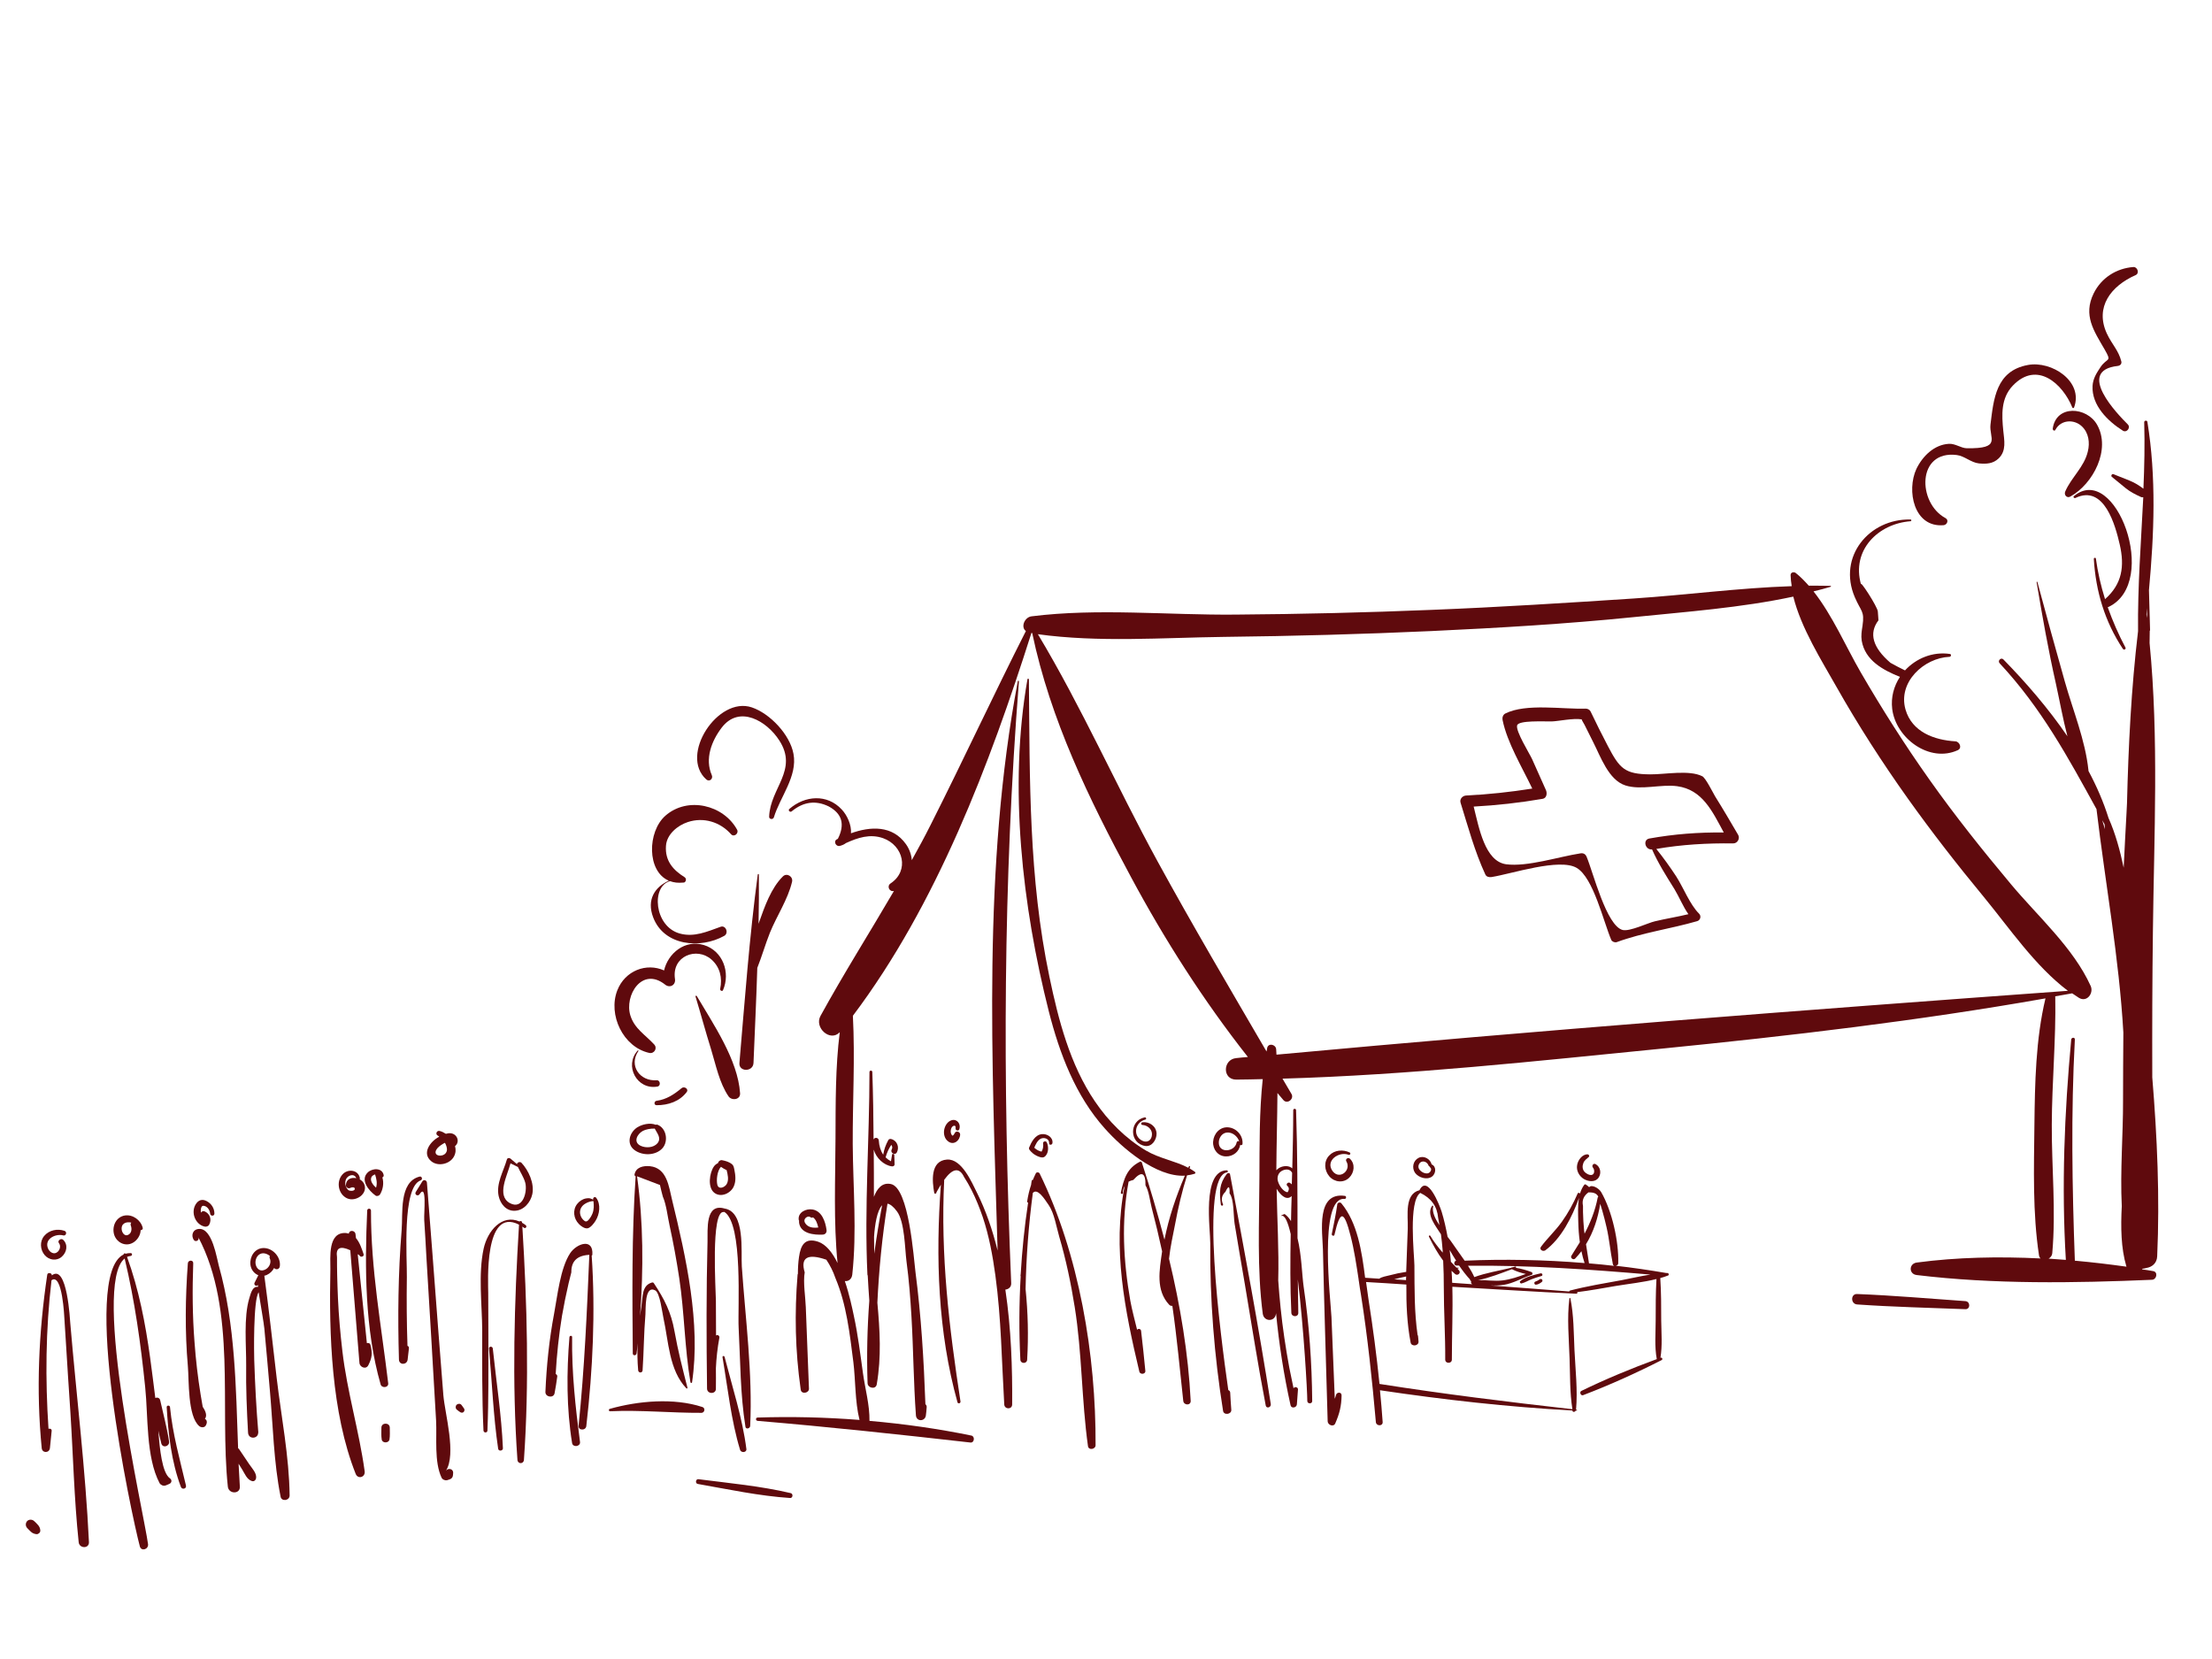 <?xml version="1.0" encoding="utf-8"?>
<!-- Generator: Adobe Illustrator 24.0.1, SVG Export Plug-In . SVG Version: 6.00 Build 0)  -->
<svg version="1.1" id="Layer_1" xmlns="http://www.w3.org/2000/svg" xmlns:xlink="http://www.w3.org/1999/xlink" x="0px" y="0px"
	 viewBox="0 0 140 105" style="enable-background:new 0 0 140 105;" xml:space="preserve">
<style type="text/css">
	.st0{fill:none;stroke:#F7941D;stroke-miterlimit:10;}
	.st1{fill:none;stroke:#E8BA5D;stroke-miterlimit:10;}
	.st2{fill:#FFFFFF;}
	.st3{fill:#231F20;}
	.st4{fill:#5F0A0D;}
</style>
<rect x="-107.82" y="-72.72" class="st0" width="345.66" height="250.45"/>
<g>
	<path class="st4" d="M40.16,72.79c0.5,0.37,1.34,0.36,1.77-0.12c0.39-0.44,0.25-1.28-0.33-1.49c-0.03-0.01-0.06-0.01-0.09,0.01
		c-0.37-0.15-0.88-0.03-1.19,0.17C39.83,71.69,39.63,72.4,40.16,72.79z M40.68,71.58c0.18-0.1,0.49-0.16,0.76-0.15
		c0.15,0.3,0.44,0.6,0.17,0.93c-0.25,0.29-0.74,0.31-1.06,0.16C40.06,72.29,40.32,71.78,40.68,71.58z"/>
	<path class="st4" d="M41.95,75.73c0.23,0.53,0.3,1.26,0.43,1.84c0.24,1.1,0.44,2.2,0.61,3.32c0.33,2.19,0.34,4.43,0.71,6.6
		c0.01,0.05,0.1,0.05,0.1,0c0.56-3.72-0.38-7.92-1.26-11.53c-0.21-0.86-0.32-2.04-1.41-2.15c-0.43-0.04-0.89,0.07-0.97,0.53
		c-0.01,0.05,0.03,0.1,0.07,0.11c-0.25,3.7-0.21,7.51-0.18,11.21c0,0.16,0.22,0.15,0.24,0c0.03-0.22,0.05-0.43,0.07-0.65
		c-0.03,0.57-0.02,1.15,0.03,1.72c0.02,0.18,0.27,0.18,0.28,0c0.08-1.18,0.08-2.36,0.18-3.54c0.03-0.33-0.07-1.88,0.62-1.52
		c0.3,0.16,0.44,1.39,0.52,1.75c0.33,1.49,0.35,3.29,1.45,4.45c0.03,0.03,0.08,0,0.07-0.04c-0.31-1.2-0.6-2.34-0.82-3.57
		c-0.21-1.2-0.64-2.04-1.31-3.05c-0.02-0.03-0.06-0.05-0.11-0.04c-0.65,0.18-0.58,0.88-0.67,1.47c-0.03,0.21-0.06,0.43-0.09,0.64
		c0.22-2.94,0.21-5.96-0.19-8.83c0.48,0.18,0.96,0.37,1.45,0.55C41.82,75.25,41.89,75.49,41.95,75.73z"/>
	<path class="st4" d="M45.7,73.43c-0.12-0.02-0.24,0.07-0.25,0.18c-0.1,0.05-0.2,0.12-0.26,0.21c-0.29,0.4-0.42,1.35,0.03,1.68
		c0.43,0.32,1.05,0.01,1.23-0.43c0.14-0.33,0.1-0.69,0.03-1.03c-0.03-0.14-0.04-0.27-0.16-0.36C46.16,73.54,45.91,73.47,45.7,73.43z
		 M46,74.93c-0.12,0.22-0.52,0.39-0.6,0.05c-0.07-0.29-0.01-0.88,0.23-1.13c0.11,0.08,0.23,0.15,0.36,0.21
		C46.06,74.34,46.14,74.67,46,74.93z"/>
	<path class="st4" d="M47.48,90.25c0.16-3.32-0.3-6.77-0.53-10.09c-0.06-0.94,0.23-3.46-1.09-3.67c0,0,0,0,0,0
		c-1.24-0.36-1.06,1.34-1.08,2.11c-0.08,3.09-0.07,6.2-0.03,9.29c0.01,0.36,0.57,0.36,0.56,0c0.01-0.43,0-0.86,0-1.3
		c0.03-0.64,0.1-1.28,0.22-1.93c0.02-0.13-0.13-0.21-0.21-0.13c0-0.74-0.01-1.47-0.01-2.21c0-0.59-0.34-5.74,0.5-5.61
		c0.01,0,0.02-0.01,0.03-0.01c1.21,0.76,0.84,6.1,0.91,7.35c0.11,2.07,0.1,4.2,0.43,6.25C47.2,90.48,47.47,90.42,47.48,90.25z"/>
	<path class="st4" d="M45.73,85.91c0.33,1.93,0.54,3.97,1.11,5.85c0.06,0.21,0.43,0.18,0.4-0.05c-0.25-1.96-0.89-3.92-1.38-5.83
		C45.83,85.79,45.71,85.82,45.73,85.91z"/>
	<path class="st4" d="M37.54,75.91c0,0.01,0,0.01,0,0.02c-0.14-0.08-0.24-0.12-0.45-0.08c-0.22,0.04-0.42,0.17-0.56,0.35
		c-0.3,0.38-0.23,0.93,0.11,1.27c0.12,0.13,0.37,0.31,0.56,0.27c0.19-0.05,0.39-0.31,0.49-0.47c0.26-0.41,0.35-1.04,0.05-1.45
		C37.67,75.71,37.52,75.78,37.54,75.91z M37.5,76.8c-0.06,0.15-0.15,0.3-0.25,0.41c-0.13,0.14-0.21,0.12-0.34-0.01
		c-0.23-0.23-0.28-0.6-0.06-0.86c0.14-0.17,0.46-0.32,0.71-0.32C37.59,76.29,37.6,76.54,37.5,76.8z"/>
	<path class="st4" d="M37.49,79.42c0.08-1.09-0.99-0.72-1.4-0.11c-0.63,0.95-0.81,2.72-1.02,3.83c-0.31,1.64-0.48,3.29-0.55,4.96
		c-0.01,0.33,0.52,0.41,0.58,0.08c0.08-0.44,0.11-0.62,0.17-1.06c0.01-0.07-0.04-0.13-0.1-0.16c0.07-1.23,0.2-2.46,0.4-3.68
		c0.12-0.69,0.26-1.38,0.42-2.07c0.06-0.23,0.11-0.46,0.17-0.68c-0.01-0.71,0.37-1.07,1.14-1.11c-0.15,3.62-0.31,7.21-0.68,10.82
		c-0.03,0.31,0.47,0.32,0.49,0c0.41-3.56,0.58-7.19,0.34-10.77C37.46,79.47,37.48,79.45,37.49,79.42z"/>
	<path class="st4" d="M36.04,84.63c-0.18,2.23-0.19,4.5,0.17,6.71c0.05,0.28,0.53,0.22,0.5-0.07c-0.29-2.22-0.53-4.4-0.5-6.65
		C36.21,84.52,36.05,84.52,36.04,84.63z"/>
	<path class="st4" d="M44.45,89.05c-1.8-0.59-4.06-0.39-5.86,0.12c-0.08,0.02-0.07,0.15,0.02,0.15c1.95-0.09,3.86,0.11,5.8,0.1
		C44.61,89.4,44.65,89.11,44.45,89.05z"/>
	<path class="st4" d="M50.04,94.5c-1.91-0.45-3.9-0.63-5.84-0.88c-0.17-0.02-0.21,0.27-0.04,0.3c1.93,0.34,3.88,0.76,5.84,0.89
		C50.18,94.83,50.22,94.54,50.04,94.5z"/>
	<path class="st4" d="M108.55,50.4c-0.12-0.2-0.6-1.17-0.81-1.27c-0.83-0.42-2.37-0.11-3.3-0.12c-1.61-0.01-1.93-0.37-2.67-1.78
		c-0.38-0.73-0.75-1.46-1.1-2.2c-0.05-0.11-0.19-0.18-0.31-0.18c-1.47,0.05-3.77-0.35-5.09,0.31c-0.15,0.08-0.2,0.26-0.17,0.41
		c0.29,1.43,1.22,2.96,1.88,4.34c-1.39,0.22-2.78,0.37-4.19,0.44c-0.22,0.01-0.42,0.22-0.35,0.45c0.48,1.54,0.89,3.08,1.57,4.55
		c0.07,0.15,0.24,0.18,0.39,0.16c1.27-0.2,4.3-1.22,5.39-0.58c1.06,0.62,1.7,3.42,2.19,4.56c0.05,0.11,0.23,0.18,0.34,0.14
		c1.66-0.61,3.41-0.84,5.1-1.33c0.2-0.06,0.27-0.32,0.12-0.47c-0.58-0.57-1-1.66-1.45-2.36c-0.4-0.61-0.81-1.18-1.26-1.74
		c1.63-0.28,3.21-0.37,4.87-0.35c0.27,0,0.44-0.31,0.31-0.54C109.53,52.02,109.05,51.2,108.55,50.4z M104.39,53.07
		c-0.44,0.08-0.26,0.74,0.17,0.69c0.39,0.88,0.89,1.67,1.41,2.5c0.31,0.51,0.54,1.1,0.89,1.6c-0.7,0.17-1.41,0.28-2.12,0.45
		c-0.44,0.1-1.59,0.66-2.04,0.55c-1.03-0.26-1.88-3.69-2.28-4.63c-0.07-0.17-0.2-0.25-0.39-0.22c-1.37,0.21-3.37,0.87-4.71,0.69
		c-1.34-0.19-1.71-2.3-2.05-3.65c1.46-0.08,2.91-0.24,4.36-0.49c0.26-0.04,0.3-0.34,0.22-0.54c-0.29-0.66-0.58-1.31-0.88-1.97
		c-0.17-0.37-1.05-1.77-0.95-2.14c0.09-0.33,1.68-0.24,2.2-0.25c0.4-0.01,1.35-0.22,1.89-0.13c-0.01,0.04,0.09,0.18,0.18,0.35
		c0.18,0.37,0.36,0.73,0.55,1.1c0.46,0.9,0.97,2.39,2.03,2.73c0.99,0.32,2.26-0.09,3.28,0.05c1.6,0.22,2.22,1.58,2.95,2.93
		C107.5,52.67,105.95,52.79,104.39,53.07z"/>
	<path class="st4" d="M75.29,73.95c0.01-0.03,0.02-0.07,0.03-0.1c0.01-0.04-0.05-0.07-0.07-0.03c-0.01,0.03-0.03,0.06-0.04,0.09
		c-0.84-0.44-1.84-0.59-2.68-1.09c-1.29-0.76-2.39-1.87-3.23-3.11c-1.58-2.33-2.31-5.15-2.88-7.88c-1.32-6.29-1.24-12.46-1.3-18.83
		c0-0.05-0.08-0.07-0.09-0.01c-1.2,6.79-0.33,14.38,1.35,21.02c0.68,2.67,1.69,5.35,3.56,7.43c1.08,1.21,3.23,3.07,5.05,2.97
		c-0.56,1.32-1.01,2.64-1.29,4.05c-0.43-1.65-0.91-3.28-1.43-4.88c-0.02-0.06-0.08-0.08-0.13-0.05c-0.82,0.42-1.01,1.08-1.2,1.95
		c-0.02,0.09,0.11,0.12,0.13,0.04c-0.01-0.18,0.04-0.33,0.11-0.45c-0.78,3.94,0.01,7.87,0.93,11.74c0.05,0.21,0.41,0.17,0.38-0.05
		c-0.08-0.84-0.17-1.69-0.27-2.53c-0.02-0.14-0.2-0.16-0.25-0.06c-0.15-0.62-0.32-1.24-0.43-1.84c-0.44-2.52-0.58-5.02-0.11-7.54
		c0.09-0.05,0.18-0.08,0.3-0.11c0.52-0.58,0.78-0.47,0.77,0.34c0.22,0.37,0.28,0.99,0.39,1.41c0.24,0.92,0.46,1.84,0.66,2.76
		c0,0.01,0,0.02,0,0.03c-0.17,1.18-0.41,2.44,0.45,3.36c0.06,0.06,0.13,0.08,0.2,0.07c0.29,2,0.47,4,0.69,6.01
		c0.03,0.3,0.49,0.31,0.47,0c-0.15-3-0.66-6.03-1.37-8.99c0.08-0.77,0.26-1.54,0.38-2.17c0.19-1.03,0.44-2.1,0.76-3.11
		c0.16-0.02,0.32-0.05,0.48-0.1c0.06-0.02,0.06-0.09,0.02-0.12C75.53,74.1,75.41,74.02,75.29,73.95z"/>
	<path class="st4" d="M64,81.22c-0.54-12.76-0.51-25.36,0.49-38.1c0-0.04-0.07-0.05-0.07-0.01c-2.23,11.79-1.63,24.07-1.28,36.04
		c-0.32-1.3-0.75-2.55-1.31-3.67c-0.32-0.63-0.95-2.15-1.89-2.09c-1.08,0.07-0.94,1.4-0.81,2.11c0.02,0.09,0.15,0.05,0.14-0.04
		c0.1-0.18,0.19-0.34,0.28-0.48c-0.34,4.58-0.19,9.33,1.05,13.77c0.03,0.12,0.21,0.07,0.19-0.05c-0.72-4.7-1.27-9.27-1.03-14.03
		c0.54-0.74,0.96-0.8,1.26-0.17c0.17,0.26,0.33,0.54,0.47,0.82c0.28,0.55,0.51,1.13,0.71,1.71c0.4,1.2,0.63,2.45,0.8,3.7
		c0.37,2.71,0.4,5.43,0.56,8.16c0.02,0.32,0.5,0.33,0.5,0c0.02-2.26-0.06-4.8-0.43-7.27C63.82,81.6,64.01,81.47,64,81.22z"/>
	<path class="st4" d="M124.39,82.35c-2.28-0.16-4.56-0.36-6.85-0.45c-0.42-0.02-0.42,0.63,0,0.66c2.28,0.16,4.56,0.21,6.85,0.3
		C124.72,82.87,124.71,82.37,124.39,82.35z"/>
	<path class="st4" d="M123.01,33.24c0.23-0.02,0.35-0.33,0.12-0.45c-1.78-0.96-1.82-4.31,0.72-3.99c0.49,0.06,0.9,0.48,1.4,0.53
		c0.46,0.04,0.89,0.03,1.25-0.32c0.5-0.49,0.35-1.14,0.29-1.75c-0.1-1-0.16-2.06,0.61-2.86c1.53-1.59,3.15-0.11,3.76,1.39
		c0.02,0.05,0.09,0.05,0.11,0c0.61-1.65-1.42-2.97-2.92-2.69c-2.03,0.37-2.17,2.16-2.37,3.77c-0.1,0.85,0.75,1.54-1.51,1.5
		c-0.36-0.01-0.71-0.3-1.12-0.28c-0.93,0.05-1.67,0.78-2.06,1.59C120.66,31.04,121.12,33.4,123.01,33.24z"/>
	<path class="st4" d="M130.71,31.11c-0.09,0.21,0.1,0.44,0.32,0.32c1.45-0.8,2.59-2.99,1.69-4.56c-0.65-1.13-2.59-1.27-2.8,0.26
		c-0.01,0.1,0.12,0.18,0.17,0.07c0.35-0.65,1.19-0.68,1.68-0.21c0.43,0.41,0.51,1.03,0.37,1.59
		C131.91,29.56,131.1,30.21,130.71,31.11z"/>
	<path class="st4" d="M131.26,31.4c-0.07,0.06,0.02,0.15,0.09,0.12c1.84-0.89,2.54,1.77,2.81,2.94c0.32,1.38,0.15,2.51-0.93,3.46
		c-0.26-0.83-0.46-1.69-0.58-2.57c-0.01-0.07-0.13-0.06-0.13,0.02c0.12,2.06,0.7,3.98,1.84,5.7c0.07,0.1,0.22,0.01,0.16-0.09
		c-0.44-0.83-0.81-1.68-1.12-2.55c0.02,0,0.04-0.01,0.06-0.02C136.72,36.85,133.88,29.22,131.26,31.4z"/>
	<path class="st4" d="M117.88,39.61c-0.05,0.32-0.1,0.61-0.05,0.94c0.21,1.25,1.35,1.86,2.42,2.29c-0.38,0.58-0.58,1.28-0.49,2.03
		c0.23,1.86,2.36,3.43,4.15,2.61c0.29-0.13,0.12-0.54-0.15-0.56c-1.34-0.08-2.75-0.59-3.16-2.02c-0.49-1.73,1.17-3.26,2.79-3.33
		c0.1,0,0.13-0.17,0.02-0.18c-1.09-0.16-2.14,0.28-2.84,1.04c-0.31-0.15-0.62-0.31-0.92-0.48c-1.13-0.97-1.38-1.87-0.76-2.69
		c0,0-0.04-0.59-0.04-0.56c-0.02-0.3-1.17-2.07-1.06-1.7c-0.63-2.18,1.09-3.86,3.13-4.01c0.07-0.01,0.07-0.11,0-0.11
		c-2.62-0.06-4.62,2.35-3.53,4.91C117.79,38.73,118.02,38.65,117.88,39.61z"/>
	<path class="st4" d="M132.94,23.24c-0.25,0.38-0.47,0.71-0.5,1.19c-0.06,1.23,0.97,2.23,1.92,2.83c0.25,0.15,0.51-0.2,0.31-0.4
		c-0.63-0.63-3.33-3.4-0.63-3.7c0.15-0.02,0.26-0.13,0.22-0.29c-0.18-0.71-0.59-1.06-0.92-1.77c-0.76-1.66,0.26-3,1.83-3.69
		c0.25-0.11,0.12-0.52-0.14-0.51c-1.08,0.08-2.03,0.68-2.52,1.67c-0.68,1.39,0.02,2.38,0.69,3.54
		C133.69,22.96,133.37,22.6,132.94,23.24z"/>
	<path class="st4" d="M135.85,80.25c0.34-0.05,0.66-0.29,0.68-0.73c0.17-3.75,0-7.56-0.31-11.33c-0.01-3.09,0-6.18,0.04-9.27
		c0.07-6.04,0.38-12.18-0.21-18.22c0-0.26,0.01-0.52,0.01-0.77c0.01-0.01,0.02-0.03,0.02-0.05c-0.02-0.84-0.05-1.69-0.07-2.53
		c0.33-3.55,0.47-7.16-0.1-10.65c-0.02-0.12-0.21-0.09-0.2,0.03c0.04,1.4,0.01,2.8-0.05,4.2c-0.27-0.2-0.53-0.37-0.85-0.5
		c-0.35-0.14-0.7-0.28-1.05-0.42c-0.09-0.04-0.18,0.11-0.1,0.17c0.29,0.24,0.59,0.48,0.88,0.72c0.3,0.24,0.6,0.39,0.95,0.55
		c0.06,0.03,0.11,0.03,0.16,0.02c-0.14,2.83-0.36,5.66-0.33,8.48c-0.43,3.6-0.61,7.25-0.7,10.89c-0.01,0.2-0.02,0.4-0.03,0.6
		c-0.06,1.18-0.13,2.33-0.18,3.48c-0.23-1.09-0.52-2.16-0.96-3.15c-0.32-1.02-0.75-2.01-1.27-2.98c0-0.01,0.01-0.03,0-0.04
		c-0.2-1.91-0.98-3.78-1.5-5.63c-0.59-2.09-1.17-4.18-1.73-6.28c-0.01-0.04-0.06-0.02-0.05,0.01c0.36,2.15,0.74,4.29,1.22,6.42
		c0.24,1.09,0.44,2.22,0.73,3.33c-1.21-1.77-2.63-3.41-4.05-4.86c-0.15-0.16-0.39,0.08-0.24,0.24c2.64,2.83,4.32,5.94,6.13,9.23
		c0.56,4.72,1.43,9.4,1.7,14.14c-0.01,1.43-0.02,2.87-0.02,4.3c0.01,2.09-0.19,4.45-0.08,6.69c-0.07,1.34-0.05,2.66,0.29,3.81
		c0,0.01,0.01,0.01,0.01,0.02c-1.08-0.15-2.17-0.28-3.27-0.38c-0.17-4.67-0.25-9.33,0-14c0.01-0.15-0.21-0.14-0.23,0
		c-0.43,4.64-0.62,9.29-0.34,13.95c-0.36-0.03-0.73-0.05-1.09-0.08c0.12-0.07,0.22-0.19,0.23-0.34c0.24-2.69-0.04-5.43-0.03-8.13
		c0.01-2.7,0.27-5.41,0.22-8.1c0-0.01,0-0.02-0.01-0.03c0.36-0.06,0.72-0.13,1.08-0.19c0.14,0.1,0.28,0.19,0.42,0.28
		c0.51,0.32,0.96-0.29,0.75-0.75c-1.1-2.42-3.34-4.4-5.03-6.42c-1.8-2.15-3.55-4.34-5.17-6.63c-1.56-2.2-3.01-4.48-4.36-6.81
		c-0.9-1.55-1.78-3.59-2.98-5.11c0.36-0.09,0.72-0.18,1.08-0.29c0.04-0.01,0.03-0.06-0.01-0.06c-0.46-0.01-0.91-0.01-1.37-0.01
		c-0.26-0.29-0.53-0.57-0.82-0.8c-0.12-0.1-0.34-0.05-0.33,0.14c0.01,0.23,0.03,0.46,0.07,0.69c-3.33,0.11-6.69,0.56-10,0.78
		c-4.26,0.28-8.52,0.55-12.78,0.72c-4.14,0.17-8.29,0.27-12.44,0.3c-4.24,0.04-8.69-0.42-12.9,0.11c-0.44,0.06-0.69,0.69-0.35,0.93
		c-2.06,4.06-3.97,8.19-6.02,12.25c-0.38,0.76-0.79,1.51-1.2,2.25c-0.03-0.35-0.15-0.7-0.37-1.01c-0.86-1.21-2.25-1.13-3.48-0.69
		c0.04-0.52-0.24-1.14-0.58-1.5c-0.93-1.01-2.34-0.89-3.32-0.04c-0.11,0.09,0.05,0.24,0.15,0.15c0.74-0.61,1.52-0.71,2.34-0.31
		c0.85,0.46,1.04,1.14,0.58,2.05c-0.02,0.01-0.04,0.02-0.06,0.03c-0.24,0.12-0.07,0.48,0.18,0.42c0.16-0.04,0.29-0.1,0.39-0.18
		c0.75-0.34,1.52-0.6,2.35-0.31c1.29,0.46,1.68,2.06,0.48,2.86c-0.27,0.18-0.07,0.56,0.21,0.48c-1.54,2.64-3.18,5.23-4.65,7.91
		c-0.41,0.75,0.62,1.67,1.22,1.03c-0.28,2.21-0.26,4.5-0.27,6.71c-0.01,2.61-0.13,5.29,0.13,7.9c-0.32-0.66-0.73-1.18-1.23-1.35
		c-0.83-0.27-1.1,0.2-1.21,0.97c-0.05,0.34-0.07,0.7-0.07,1.06c-0.01,0.02-0.02,0.04-0.02,0.06c-0.2,2.42-0.15,4.81,0.19,7.21
		c0,0,0,0,0,0c0,0,0,0,0,0c0,0.02,0.01,0.05,0.01,0.07c0.04,0.3,0.53,0.22,0.52-0.07c-0.06-1.72-0.14-3.43-0.2-5.15
		c-0.02-0.63-0.18-1.58-0.07-2.21c-0.28-0.94,0.18-1.21,1.37-0.8c0.24,0.36,0.43,0.74,0.57,1.15c0.71,1.68,0.91,3.53,1.14,5.33
		c0.14,1.13,0.1,2.51,0.39,3.66c-2.17-0.17-4.34-0.22-6.45-0.15c-0.14,0-0.13,0.2,0,0.21c4.51,0.38,8.97,0.86,13.47,1.37
		c0.25,0.03,0.3-0.39,0.06-0.44c-2.09-0.43-4.26-0.74-6.45-0.93c0.02-0.98-0.28-2.06-0.41-3c-0.17-1.22-0.32-2.45-0.58-3.65
		c-0.1-0.48-0.28-1.34-0.57-2.2c0.21,0.03,0.43-0.1,0.47-0.4c0.3-2.72,0.05-5.53,0.03-8.26c-0.01-2.7,0.15-5.44,0.01-8.13
		c5.31-7.05,8.66-15.92,11.3-24.23c0.02,0,0.03,0,0.05,0.01c1.15,5.48,3.59,10.5,6.24,15.42c2.14,3.99,4.6,7.84,7.41,11.41
		c-0.25,0.02-0.49,0.04-0.74,0.07c-0.85,0.08-0.89,1.36,0,1.36c0.56,0,1.12-0.02,1.68-0.03c-0.22,2.06-0.2,4.17-0.21,6.21
		c-0.01,2.85-0.16,5.8,0.21,8.63c0.07,0.53,0.78,0.54,0.84,0c0-0.02,0-0.04,0-0.05c0.19,1.97,0.49,3.92,0.92,5.85
		c0.05,0.23,0.38,0.16,0.4-0.05c0.02-0.31,0.05-0.63,0.07-0.95c0.01-0.15-0.22-0.2-0.28-0.07c-0.09-0.44-0.18-0.87-0.27-1.31
		c-0.23-1.25-0.42-2.51-0.55-3.78c-0.06-0.58-0.11-1.16-0.15-1.74c0.05-1.93-0.07-3.88-0.1-5.8c0.21,0.35,0.56,0.73,0.88,0.52
		c0.03-0.02,0.05-0.04,0.07-0.06c-0.02,0.53-0.03,1.06-0.04,1.59c-0.11-0.18-0.24-0.33-0.4-0.45c0,0-0.01,0-0.02,0
		c-0.07,0.03-0.14,0.06-0.21,0.1c-0.01,0.01,0,0.03,0.01,0.02c0.22-0.09,0.42,0.37,0.6,1.15c-0.03,1.66-0.04,3.32,0.04,4.98
		c0.01,0.28,0.45,0.29,0.44,0c-0.01-0.7-0.02-1.41-0.03-2.11c0.38,3.14,0.6,7.08,0.6,7.69c0,0.2,0.32,0.2,0.31,0
		c-0.02-2.42-0.19-4.83-0.54-7.22c-0.11-0.77-0.13-2.03-0.39-3.08c0-2.7,0-5.4-0.09-8.1c0-0.12-0.18-0.12-0.18,0
		c0,1.23-0.03,2.45-0.06,3.68c-0.18-0.16-0.45-0.18-0.7-0.09c-0.13,0.05-0.23,0.12-0.31,0.21c0.01-1.63,0.06-3.26,0.07-4.89
		c0.13,0.15,0.25,0.3,0.38,0.45c0.25,0.28,0.69-0.08,0.51-0.39c-0.19-0.33-0.38-0.65-0.57-0.97c8.02-0.23,16.04-1.11,24.01-1.9
		c8.13-0.81,16.24-1.76,24.28-3.18c-0.62,2.59-0.67,5.38-0.7,8.02c-0.03,2.73-0.12,5.54,0.29,8.24c0.01,0.09,0.05,0.15,0.1,0.2
		c-2.64-0.13-5.29-0.08-7.84,0.26c-0.5,0.07-0.51,0.73,0,0.79c4.87,0.59,9.99,0.51,14.89,0.3c0.3-0.01,0.4-0.5,0.07-0.55
		c-0.23-0.04-0.47-0.08-0.7-0.11c0.01-0.01,0.02-0.03,0.03-0.04C135.69,80.29,135.77,80.28,135.85,80.25z M135.9,38.49
		c-0.01,0.21-0.01,0.41-0.02,0.62c-0.01-0.07-0.02-0.14-0.03-0.21C135.87,38.76,135.88,38.63,135.9,38.49z M133.05,51.91
		c0.05,0.09,0.1,0.17,0.15,0.26c0.01,0.1,0.02,0.21,0.02,0.31C133.17,52.29,133.11,52.1,133.05,51.91z M81.18,74.08
		c0.22-0.1,0.48-0.09,0.6,0.15c-0.01,0.24-0.01,0.49-0.02,0.73c-0.04-0.04-0.08-0.07-0.13-0.1c-0.12-0.06-0.27,0.1-0.15,0.2
		c0.09,0.07,0.12,0.18,0.07,0.29c-0.05,0.13-0.06,0.12-0.16,0.08c-0.26-0.11-0.49-0.5-0.53-0.77
		C80.84,74.41,80.94,74.19,81.18,74.08z M80.79,66.75c-0.01-0.11-0.01-0.23-0.02-0.34c-0.02-0.31-0.5-0.42-0.57-0.08
		c-0.01,0.07-0.02,0.15-0.04,0.22c-2.33-4-4.68-7.98-6.9-12.04c-2.6-4.76-4.78-9.72-7.57-14.37c3.83,0.53,7.89,0.22,11.73,0.17
		c4.4-0.05,8.79-0.17,13.18-0.37c4.27-0.2,8.53-0.45,12.78-0.88c3.32-0.34,6.81-0.59,10.12-1.3c0.49,1.99,1.8,4.06,2.72,5.69
		c1.38,2.44,2.9,4.8,4.53,7.09c1.52,2.13,3.13,4.2,4.8,6.22c1.62,1.97,3.25,4.38,5.33,5.95C114.19,63.92,97.47,65.21,80.79,66.75z"
		/>
	<path class="st4" d="M45.05,49.06c-0.45-1.03-0.02-2.16,0.63-3.01c1.11-1.45,2.85-0.42,3.64,0.81c1.22,1.88-0.58,3.02-0.64,4.83
		c-0.01,0.17,0.25,0.2,0.3,0.04c0.39-1.29,1.51-2.6,1.24-4.02c-0.22-1.21-1.48-2.55-2.64-2.94c-2.14-0.72-4.6,3.02-2.88,4.56
		C44.9,49.51,45.15,49.29,45.05,49.06z"/>
	<path class="st4" d="M41.34,58.06c0.69,1.82,3,2.01,4.5,1.17c0.3-0.17,0.1-0.7-0.24-0.57c-0.84,0.3-1.67,0.68-2.59,0.42
		c-1.62-0.46-1.8-3.01-0.6-3.31c0.24,0.09,0.51,0.12,0.82,0.09c0.17,0.03,0.26-0.24,0.1-0.34c-0.72-0.45-1.25-1.03-1.18-1.99
		c0.05-0.73,0.74-1.29,1.38-1.5c1-0.33,2.05-0.01,2.74,0.77c0.19,0.21,0.51-0.06,0.38-0.29c-0.86-1.57-3.13-2.12-4.54-0.88
		c-1.14,1.01-1.18,3.52,0.22,4.11C41.46,56.13,40.91,56.93,41.34,58.06z"/>
	<path class="st4" d="M47.69,67.28c0.08-2.01,0.18-4.01,0.24-6.02c0.29-0.73,0.51-1.5,0.8-2.23c0.43-1.06,1.14-2.11,1.4-3.22
		c0.08-0.33-0.33-0.59-0.58-0.34c-0.75,0.74-1.16,1.92-1.51,2.91c-0.01,0.03-0.02,0.06-0.03,0.09c0.02-1.04,0.03-2.08,0.02-3.12
		c0-0.05-0.07-0.04-0.07,0c-0.53,3.96-0.82,7.94-1.16,11.92C46.74,67.85,47.66,67.86,47.69,67.28z"/>
	<path class="st4" d="M46.84,69.19c-0.14-2.11-1.7-4.38-2.74-6.15c-0.03-0.04-0.1-0.01-0.08,0.03c0.34,1.12,0.64,2.24,0.99,3.36
		c0.3,0.98,0.52,2.11,1.1,2.96C46.31,69.68,46.87,69.61,46.84,69.19z"/>
	<path class="st4" d="M41.09,66.64c0.32,0.07,0.54-0.3,0.31-0.54c-0.55-0.6-1.24-0.99-1.5-1.82c-0.4-1.26,0.73-3.13,2.2-1.96
		c0.3,0.24,0.68,0.02,0.62-0.36c-0.22-1.46,1.38-2.05,2.31-1.23c0.54,0.48,0.7,1.16,0.55,1.86c-0.02,0.1,0.13,0.18,0.18,0.08
		c0.48-1.11,0-2.49-1.22-2.86c-1.18-0.36-2.26,0.52-2.51,1.61c-1.12-0.5-2.47,0.01-2.96,1.26C38.47,64.22,39.43,66.27,41.09,66.64z"
		/>
	<path class="st4" d="M40.37,66.48c-0.89,0.96-0.06,2.52,1.24,2.29c0.23-0.04,0.18-0.42-0.05-0.4c-1.06,0.08-1.79-0.93-1.15-1.86
		C40.41,66.49,40.38,66.47,40.37,66.48z"/>
	<path class="st4" d="M41.56,69.95c0.74,0,1.45-0.24,1.9-0.83c0.15-0.2-0.16-0.39-0.32-0.25c-0.47,0.39-0.96,0.72-1.58,0.8
		C41.39,69.69,41.37,69.95,41.56,69.95z"/>
	<path class="st4" d="M32.72,73.68c-0.14-0.12-0.28-0.24-0.41-0.35c-0.08-0.06-0.2-0.05-0.23,0.06c-0.21,0.74-0.69,1.51-0.52,2.31
		c0.11,0.5,0.48,0.96,1.03,0.93c0.56-0.02,0.99-0.53,1.1-1.05c0.14-0.68-0.23-1.5-0.69-1.99C32.9,73.5,32.73,73.57,32.72,73.68z
		 M32.26,76.14c-0.85-0.48-0.14-1.76,0.05-2.51c0.16,0.08,0.31,0.15,0.47,0.23c0.15,0.33,0.36,0.63,0.46,0.98
		C33.4,75.4,33.1,76.61,32.26,76.14z"/>
	<path class="st4" d="M33.17,77.71c0.11,0.07,0.2-0.1,0.1-0.17c-0.08-0.06-0.15-0.11-0.23-0.15c0-0.01,0-0.01,0-0.02
		c-0.01-0.1-0.11-0.11-0.16-0.06c-1.11-0.48-2.02,0.58-2.27,1.72c-0.35,1.61-0.1,3.53-0.09,5.17c0,2.11-0.02,4.23,0.08,6.34
		c0.01,0.16,0.25,0.16,0.25,0c0.08-1.98,0.06-3.97,0.06-5.95c0-0.92-0.01-1.85-0.01-2.77c0-0.59-0.28-5.46,1.95-4.31
		c-0.3,4.88-0.45,10.02-0.1,14.89c0.02,0.27,0.39,0.27,0.41,0c0.34-4.83,0.2-9.93-0.1-14.77C33.09,77.66,33.13,77.68,33.17,77.71z"
		/>
	<path class="st4" d="M30.95,85.35c0.19,2.11,0.27,4.26,0.58,6.35c0.03,0.17,0.31,0.13,0.3-0.04c-0.09-2.1-0.42-4.21-0.64-6.31
		C31.18,85.2,30.94,85.19,30.95,85.35z"/>
	<path class="st4" d="M28.8,71.84c-0.17-0.14-0.38-0.14-0.58-0.08c-0.13-0.08-0.26-0.15-0.4-0.18c-0.18-0.04-0.28,0.2-0.12,0.29
		c0.03,0.02,0.07,0.04,0.1,0.07c-0.01,0.01-0.02,0.01-0.03,0.02c-0.53,0.28-1.1,1.03-0.47,1.54c0.43,0.35,1.17,0.18,1.43-0.3
		c0.12-0.22,0.13-0.45,0.07-0.66C29.03,72.36,29.02,72.03,28.8,71.84z M27.87,73.14c-0.24,0.01-0.39-0.15-0.25-0.38
		c0.09-0.15,0.26-0.27,0.41-0.36c0.04-0.03,0.09-0.05,0.13-0.07c0.07,0.12,0.12,0.26,0.13,0.41C28.29,72.98,28.11,73.13,27.87,73.14
		z"/>
	<path class="st4" d="M25.79,85.18c-0.05-1.45-0.06-2.9-0.04-4.35c0.02-1.14-0.32-5.7,0.87-6.12c0.15-0.05,0.09-0.29-0.07-0.24
		c-1.31,0.34-1.04,2.34-1.13,3.39c-0.22,2.73-0.25,5.46-0.17,8.19c0.01,0.36,0.51,0.35,0.55,0c0.03-0.23,0.05-0.47,0.08-0.7
		C25.9,85.26,25.85,85.2,25.79,85.18z"/>
	<path class="st4" d="M28.22,93.09c0.68-1.05-0.06-3.6-0.16-4.79c-0.11-1.45-0.23-2.9-0.34-4.35c-0.23-3.03-0.46-6.07-0.7-9.1
		c-0.01-0.15-0.2-0.22-0.29-0.08c-0.14,0.23-0.28,0.46-0.42,0.68c-0.09,0.16,0.14,0.29,0.24,0.14c0.49-0.75,0.27,1.18,0.3,1.63
		c0.05,0.79,0.1,1.58,0.14,2.38c0.1,1.72,0.21,3.43,0.31,5.15c0.1,1.72,0.2,3.43,0.3,5.15c0.06,1.11-0.13,2.61,0.35,3.63
		c0.06,0.12,0.24,0.19,0.36,0.15c0.05-0.02,0.1-0.03,0.15-0.05c0.13-0.04,0.2-0.14,0.21-0.27c0-0.04,0.01-0.09,0.01-0.13
		C28.7,92.95,28.35,92.89,28.22,93.09z"/>
	<path class="st4" d="M29.23,88.95c-0.04-0.06-0.1-0.11-0.18-0.1c-0.06,0-0.11,0.02-0.15,0.06c-0.04,0.04-0.06,0.1-0.06,0.15
		c0,0.08,0.04,0.14,0.1,0.18c0.07,0.05,0.13,0.11,0.21,0.15c0.06,0.03,0.15,0.03,0.2-0.03c0.05-0.06,0.06-0.13,0.03-0.2
		C29.33,89.09,29.28,89.02,29.23,88.95z"/>
	<path class="st4" d="M21.96,75.84c0.55,0.26,1.37-0.29,1.08-0.92c-0.06-0.12-0.16-0.22-0.28-0.28c0.01-0.01,0.02-0.03,0.02-0.05
		c-0.08-0.57-0.79-0.64-1.12-0.24C21.27,74.8,21.41,75.58,21.96,75.84z M21.88,74.69c0.09-0.31,0.54-0.46,0.67-0.12
		c-0.31-0.07-0.64,0.05-0.66,0.44c-0.01,0.14,0.17,0.25,0.29,0.17c0.07-0.04,0.23-0.05,0.26,0.01c0.09,0.2-0.27,0.21-0.38,0.14
		C21.87,75.18,21.81,74.9,21.88,74.69z"/>
	<path class="st4" d="M23.22,85.01c-0.19-1.88-0.39-3.76-0.58-5.63c0.04,0.02,0.07,0.04,0.1,0.06c0.06,0.17,0.33,0.1,0.27-0.07
		c-0.11-0.33-0.24-0.73-0.48-1.01c-0.01-0.08-0.02-0.17-0.03-0.25c-0.03-0.26-0.41-0.27-0.42-0.03c-0.06-0.02-0.12-0.03-0.18-0.04
		c-1.17-0.08-0.98,1.56-0.99,2.28c-0.09,4.14,0.06,9.07,1.6,12.96c0.14,0.36,0.62,0.22,0.57-0.16c-0.35-2.55-1.11-5.03-1.41-7.6
		c-0.13-1.11-0.23-2.23-0.28-3.34c-0.02-0.5-0.04-0.99-0.05-1.49c-0.01-0.37-0.01-0.74-0.01-1.12c-0.09-0.59,0.19-0.74,0.84-0.44
		c0.19,2.38,0.39,4.75,0.58,7.13c0.02,0.27,0.41,0.44,0.56,0.15c0.24-0.48,0.27-0.75,0.14-1.28C23.42,85.01,23.31,84.98,23.22,85.01
		z"/>
	<path class="st4" d="M24.14,90.36c0,0.25-0.02,0.51,0.02,0.75c0.04,0.24,0.44,0.24,0.49,0c0.04-0.24,0.02-0.51,0.02-0.75
		C24.67,90.02,24.14,90.02,24.14,90.36z"/>
	<path class="st4" d="M23.77,75.67c0.09,0.06,0.23,0.01,0.28-0.07c0.19-0.31,0.26-0.73,0.15-1.08c0.06-0.03,0.1-0.08,0.08-0.16
		c-0.1-0.47-0.73-0.43-1.01-0.15C22.78,74.69,23.35,75.37,23.77,75.67z M23.51,74.5c0.03-0.07,0.13-0.14,0.23-0.17
		c0.09,0.29,0.15,0.56,0.06,0.84C23.6,74.99,23.4,74.73,23.51,74.5z"/>
	<path class="st4" d="M24.57,87.55c-0.44-3.68-1.1-7.2-1.09-10.93c0-0.16-0.24-0.16-0.24,0c-0.16,3.59-0.15,7.51,0.85,11
		C24.16,87.87,24.6,87.84,24.57,87.55z"/>
	<path class="st4" d="M16.73,80.74c0.05-0.01,0.11-0.02,0.16-0.05c0.2-0.09,0.36-0.25,0.46-0.44c0.09,0.13,0.33,0.11,0.36-0.1
		c0.08-0.59-0.45-1.18-1.05-1.16c-0.55,0.02-0.87,0.56-0.81,1.06c0.04,0.31,0.24,0.56,0.5,0.66c-0.08,0.16-0.16,0.32-0.24,0.48
		c-0.07,0.14,0.14,0.27,0.22,0.13c-0.01,0.01,0,0.06,0,0.13c-0.33-0.05-0.44,0.33-0.55,0.71c-0.37,1.23-0.19,2.98-0.2,4.26
		c-0.02,1.42,0.04,2.84,0.12,4.26c0.03,0.44,0.64,0.39,0.64,0c0,0,0.01,0,0.01,0c-0.13-1.54-0.21-3.07-0.26-4.62
		c-0.01-0.28-0.07-3.79,0.28-4.27c0.11,0.7,0.33,1.96,0.36,2.29c0.12,1.31,0.24,2.61,0.35,3.92c0.2,2.23,0.24,4.54,0.68,6.73
		c0.06,0.32,0.57,0.25,0.57-0.08c-0.03-2.47-0.53-4.99-0.82-7.44C17.26,85.06,17.02,82.89,16.73,80.74z M16.17,79.94
		c-0.02-0.29,0.16-0.61,0.48-0.62c0.16,0,0.31,0.07,0.43,0.17c-0.02,0.04-0.03,0.09-0.01,0.14c0.14,0.29-0.05,0.65-0.35,0.75
		C16.41,80.5,16.19,80.23,16.17,79.94z"/>
	<path class="st4" d="M15.14,91.73c-0.02-0.03-0.04-0.05-0.07-0.07c-0.14-3.87-0.18-7.84-1.22-11.55c-0.13-0.46-0.41-2.38-1.25-2.33
		c-0.4,0.02-0.52,0.4-0.34,0.69c0.12,0.18,0.39,0.02,0.29-0.17c2.44,4.63,1.34,10.74,1.87,15.79c0.05,0.48,0.79,0.49,0.76,0
		c-0.03-0.48-0.05-0.96-0.08-1.45c0.08,0.12,0.15,0.25,0.23,0.37c0.17,0.27,0.29,0.63,0.62,0.73c0.14,0.04,0.24-0.07,0.26-0.19
		c0.04-0.32-0.26-0.62-0.43-0.87C15.56,92.36,15.35,92.04,15.14,91.73z"/>
	<path class="st4" d="M12.94,77.63c0.11,0.03,0.25-0.02,0.3-0.12c0.18-0.34,0.04-0.71-0.31-0.85c-0.08-0.03-0.17,0.02-0.21,0.09
		c-0.01-0.06-0.02-0.12-0.01-0.18c0.01-0.13,0.05-0.28,0.2-0.25c0.23,0.04,0.37,0.28,0.39,0.49c0.01,0.17,0.27,0.18,0.27,0
		c0-0.33-0.18-0.62-0.47-0.78c-0.3-0.17-0.56-0.08-0.73,0.22C12.08,76.76,12.36,77.49,12.94,77.63z"/>
	<path class="st4" d="M12.98,89.81c0,0-0.01,0-0.01-0.01c0.13-0.17,0.09-0.42-0.14-0.76c-0.04-0.25-0.09-0.5-0.13-0.76
		c-0.18-1.11-0.31-2.23-0.39-3.35c-0.13-1.66-0.14-3.32-0.08-4.98c0.01-0.22-0.32-0.21-0.34,0c-0.16,2.17-0.19,4.34,0,6.51
		c0.08,0.91-0.02,3.17,0.72,3.8c0.12,0.1,0.34,0.11,0.42-0.05c0.01-0.03,0.03-0.06,0.04-0.09C13.11,90.03,13.1,89.87,12.98,89.81z"
		/>
	<path class="st4" d="M8.42,78.65c0.28-0.16,0.48-0.49,0.48-0.79c0.08,0,0.16-0.06,0.13-0.16c-0.12-0.48-0.63-0.85-1.13-0.77
		c-0.54,0.09-0.81,0.65-0.69,1.16C7.34,78.62,7.92,78.94,8.42,78.65z M8.31,77.38c-0.04,0.05-0.06,0.12-0.03,0.19
		c0.08,0.21,0.05,0.49-0.18,0.59c-0.2,0.09-0.35-0.11-0.39-0.29C7.63,77.44,7.98,77.3,8.31,77.38z"/>
	<path class="st4" d="M10.02,90.55c0.06,0.27,0.12,0.54,0.19,0.81c0.09,0.32,0.54,0.18,0.49-0.13c-0.13-0.87-0.37-1.74-0.56-2.6
		c-0.04-0.17-0.19-0.2-0.31-0.15c-0.11-0.85-0.21-1.71-0.33-2.56c-0.3-2.17-0.71-4.31-1.46-6.37c0.07-0.03,0.15-0.05,0.23-0.06
		c0.11-0.01,0.12-0.18,0-0.18c-0.11,0-0.22,0.01-0.32,0.04c-0.05-0.05-0.13-0.02-0.13,0.05C5.1,80.72,8.29,95.76,8.85,97.87
		c0.09,0.34,0.56,0.19,0.52-0.14C9.11,95.8,5.79,81.34,7.89,79.65c0.64,2.69,1.02,5.4,1.3,8.16c0.19,1.82,0.04,4.41,0.91,6.06
		c0.06,0.11,0.24,0.2,0.37,0.15c0.08-0.03,0.16-0.06,0.24-0.1c0.16-0.06,0.19-0.25,0.05-0.35C10.26,93.23,10.11,91.72,10.02,90.55z"
		/>
	<path class="st4" d="M10.76,89.06c-0.01-0.13-0.21-0.13-0.21,0c0.1,1.68,0.3,3.47,0.9,5.05c0.07,0.19,0.37,0.12,0.32-0.09
		C11.38,92.36,10.93,90.78,10.76,89.06z"/>
	<path class="st4" d="M3.91,79.54c0.32-0.28,0.41-0.76,0.09-1.07c-0.13-0.13-0.39,0.05-0.27,0.21c0.13,0.17,0.07,0.41-0.08,0.55
		c-0.22,0.2-0.49,0.04-0.6-0.19C2.77,78.43,3.5,78.06,4,78.19c0.19,0.05,0.26-0.23,0.08-0.29c-0.44-0.15-0.97-0.05-1.28,0.32
		c-0.3,0.35-0.26,0.88,0.03,1.22C3.11,79.76,3.58,79.83,3.91,79.54z"/>
	<path class="st4" d="M3.28,80.72c0.02-0.16-0.27-0.21-0.29-0.04c-0.54,3.64-0.71,7.3-0.35,10.97c0.03,0.33,0.48,0.33,0.52,0
		c0.04-0.36,0.07-0.72,0.11-1.09c0.01-0.12-0.11-0.16-0.2-0.13c-0.21-3.14-0.18-6.26,0.19-9.4c0.7-0.51,0.81,2.42,0.81,2.34
		c0.03,0.53,0.07,1.06,0.1,1.58c0.09,1.45,0.18,2.9,0.28,4.35c0.18,2.76,0.24,5.56,0.53,8.31c0.04,0.4,0.66,0.42,0.65,0
		C5.41,93,4.84,88.37,4.45,83.77C4.43,83.58,4.26,79.96,3.28,80.72z"/>
	<path class="st4" d="M2.16,96.27c-0.12-0.11-0.32-0.12-0.44,0c-0.11,0.12-0.12,0.31,0,0.44c0.07,0.07,0.14,0.15,0.22,0.22
		c0.09,0.1,0.24,0.16,0.38,0.17c0.12,0,0.24-0.11,0.23-0.23c0-0.14-0.07-0.28-0.17-0.38C2.31,96.41,2.24,96.34,2.16,96.27z"/>
	<path class="st4" d="M105.52,80.57c-0.02,0-0.04,0-0.06,0c-1.06-0.18-2.13-0.34-3.21-0.46c0.08,0,0.17-0.06,0.17-0.16
		c0.04-1.37-0.39-3.31-1.08-4.5c-0.16-0.27-0.62-0.5-0.76-0.31c-0.04-0.05-0.09-0.08-0.21-0.17c-0.04-0.03-0.09,0-0.11,0.03
		c-0.12,0.16-0.2,0.35-0.26,0.54c-0.03-0.05-0.12-0.07-0.15,0c-0.27,0.63-0.6,1.23-1,1.79c-0.4,0.56-0.91,1.03-1.32,1.58
		c-0.12,0.16,0.09,0.31,0.24,0.24c0,0,0,0,0,0.01c1.05-0.76,1.73-2.14,2.17-3.35c-0.09,0.49-0.06,1.02-0.05,1.5
		c0.01,0.44,0.04,0.88,0.1,1.31c-0.17,0.28-0.35,0.57-0.53,0.85c-0.1,0.14,0.12,0.31,0.24,0.18c0.14-0.15,0.27-0.3,0.39-0.46
		c0.05,0.25,0.12,0.5,0.2,0.75c-2.53-0.21-5.08-0.26-7.59-0.15c-0.25-0.37-0.52-0.72-0.76-1.08c-0.08-0.12-0.19-0.27-0.32-0.43
		c-0.1-0.54-0.22-1.08-0.38-1.6c-0.12-0.38-0.89-2.38-1.4-1.35c-0.96,0.24-0.72,1.6-0.74,2.41c-0.03,0.91-0.07,1.83-0.1,2.76
		c-0.01,0-0.01,0-0.02,0c-0.34,0.05-0.68,0.12-1.01,0.21c-0.22,0.06-0.49,0.09-0.68,0.22c-0.3-0.02-0.6-0.04-0.89-0.06
		c-0.21-1.67-0.48-3.48-1.51-4.72c-0.07-0.08-0.24-0.04-0.25,0.07c-0.09,0.64-0.22,1.25-0.35,1.88c-0.02,0.11,0.15,0.16,0.17,0.05
		c0.36-1.57,0.6-1.57,1.02,0.07c0.23,0.89,0.37,1.84,0.51,2.76c0,0.03,0,0.06,0.01,0.08c0.04,0.3,0.09,0.61,0.14,0.9
		c0.42,2.67,0.7,5.35,0.94,8.04c0.02,0.27,0.45,0.28,0.43,0c-0.05-0.67-0.1-1.34-0.17-2.01c4.04,0.6,8.09,1.06,12.18,1.28
		c0,0,0,0.01,0,0.01c0.02,0.12,0.16,0.09,0.21,0c0.02,0,0.04,0,0.06,0c0.03,0,0.03-0.05,0-0.05c-0.01,0-0.03,0-0.04-0.01
		c0.11-1.24-0.04-2.53-0.1-3.78c-0.05-1.09-0.04-2.2-0.26-3.27c-0.01-0.04-0.06-0.02-0.06,0.01c-0.16,1.24-0.03,2.55,0.01,3.8
		c0.04,1.07,0.01,2.15,0.18,3.21c-4.08-0.46-8.15-0.96-12.21-1.6c-0.18-1.8-0.42-3.59-0.7-5.38c-0.05-0.34-0.1-0.7-0.15-1.07
		c0.85,0.05,1.7,0.1,2.55,0.16c-0.01,1.24,0.04,2.47,0.27,3.67c0.05,0.28,0.53,0.22,0.5-0.07c-0.01-0.11-0.02-0.22-0.03-0.33
		c0-0.03-0.01-0.05-0.03-0.08c-0.21-1.46-0.19-2.92-0.2-4.4c-0.01-0.7-0.39-4.06,0.37-4.59c0.69,0.33,1.07,0.85,1.13,1.57
		c0.03,0.15,0.06,0.31,0.08,0.47c-0.27-0.41-0.48-0.84-0.39-1.19c0.01-0.04-0.04-0.06-0.07-0.03c-0.4,0.57,0.27,1.32,0.56,1.8
		c0,0,0,0.01,0,0.01c0.04,0.31,0.08,0.62,0.1,0.93c0.01,0.07,0.01,0.14,0.01,0.22c-0.28-0.33-0.55-0.67-0.78-1.06
		c-0.04-0.06-0.12-0.01-0.09,0.05c0.25,0.51,0.54,1.04,0.9,1.52c0.03,0.57,0.04,1.13,0.04,1.7c0,1.52,0.1,3.06,0.09,4.56
		c0,0.27,0.42,0.27,0.42,0c0-1.5,0.07-3.06,0.03-4.61c2.62,0.15,5.24,0.32,7.85,0.44c0.06,0,0.08-0.06,0.05-0.1
		c0.82-0.1,1.63-0.25,2.44-0.39c0.85-0.14,1.74-0.23,2.58-0.44c-0.05,0.87-0.05,1.75-0.05,2.63c0,0.81-0.08,1.64,0.07,2.44
		c-1.61,0.59-3.23,1.26-4.77,2.01c-0.15,0.07-0.04,0.33,0.11,0.27c1.68-0.64,3.36-1.4,4.97-2.22c0.08-0.04,0.03-0.18-0.06-0.15
		c-0.01,0-0.01,0.01-0.02,0.01c0.13-0.77,0.06-1.58,0.05-2.36c0-0.9,0-1.8-0.06-2.69c0.15-0.04,0.31-0.09,0.46-0.15
		C105.65,80.73,105.64,80.57,105.52,80.57z M88.99,81.02c-0.25-0.02-0.5-0.03-0.75-0.05c0.25-0.07,0.5-0.13,0.76-0.18
		C88.99,80.87,88.99,80.95,88.99,81.02z M101.28,76.19c0.04,0.14,0.09,0.28,0.13,0.43c0.1,0.35,0.19,0.7,0.27,1.05
		c0.18,0.77,0.24,1.56,0.4,2.34c0.01,0.06,0.06,0.1,0.1,0.11c-0.54-0.06-1.07-0.12-1.61-0.16c-0.06-0.4-0.13-0.81-0.19-1.21
		C100.86,77.97,101.14,77.08,101.28,76.19z M100.26,77.88c-0.04-0.39-0.06-0.78-0.07-1.17c0-0.13,0-0.26,0-0.39
		c-0.08-0.36,0.05-0.65,0.37-0.87c0,0.01,0,0.01,0,0.02c0,0.01,0.02,0.01,0.02,0c0.3-0.01,0.49,0.08,0.58,0.27
		c-0.02,0.01-0.04,0.03-0.04,0.06c-0.16,0.83-0.46,1.57-0.83,2.28C100.28,78.01,100.27,77.94,100.26,77.88z M91.91,81.19
		c-0.01-0.25-0.02-0.51-0.04-0.76c0.08,0.07,0.15,0.14,0.23,0.21c0.16,0.13,0.39-0.08,0.24-0.24c-0.03-0.04-0.07-0.07-0.1-0.11
		c0.03-0.01,0.06-0.02,0.09-0.03c0.01,0,0.01-0.02,0-0.02c-0.05-0.01-0.1-0.01-0.15-0.01c-0.12-0.12-0.23-0.25-0.35-0.37
		c-0.02-0.25-0.05-0.5-0.08-0.75c0.13,0.23,0.27,0.46,0.41,0.68c-0.16,0.04-0.16,0.31,0.03,0.31c0.05,0,0.11,0,0.16,0
		c0.21,0.31,0.44,0.61,0.69,0.88c0,0.05,0.03,0.11,0.09,0.1c0,0,0,0,0,0c-0.06,0.06-0.03,0.16,0.06,0.2
		C92.76,81.25,92.34,81.22,91.91,81.19z M102.65,81.02c-1.1,0.2-2.2,0.38-3.28,0.66c-0.03,0.01-0.05,0.03-0.05,0.06
		c-1.66-0.13-3.33-0.26-4.99-0.38c0.29,0.01,0.57,0,0.84-0.04c0.63-0.1,1.17-0.44,1.76-0.63c0.09-0.03,0.08-0.15,0-0.18
		c-0.33-0.12-0.66-0.22-1-0.27c0.05-0.02,0.03-0.1-0.03-0.08c-0.07,0.02-0.14,0.04-0.21,0.06c-0.01,0-0.01,0-0.02,0
		c-0.01,0-0.03,0.01-0.03,0.02c-0.77,0.19-1.6,0.32-2.33,0.59c-0.11-0.25-0.25-0.49-0.4-0.72c3.87-0.04,7.69,0.23,11.55,0.56
		C103.85,80.76,103.24,80.91,102.65,81.02z M93.55,81.02c0.72-0.14,1.46-0.44,2.14-0.69c0.28,0.14,0.57,0.23,0.88,0.3
		c-0.48,0.18-0.97,0.35-1.48,0.41C94.58,81.1,94.07,81.01,93.55,81.02z"/>
	<path class="st4" d="M100.55,73.23c0.07-0.06,0.01-0.17-0.07-0.17c-0.34-0.01-0.61,0.37-0.66,0.67c-0.07,0.36,0.13,0.72,0.44,0.9
		c0.29,0.16,0.71,0.21,0.92-0.1c0.19-0.29,0.11-0.68-0.19-0.85c-0.14-0.08-0.27,0.1-0.17,0.22c0.1,0.11,0.12,0.38-0.04,0.45
		c-0.15,0.07-0.41-0.08-0.5-0.19c-0.13-0.15-0.14-0.36-0.07-0.54C100.27,73.44,100.42,73.35,100.55,73.23z"/>
	<path class="st4" d="M85.36,73.09c0.09,0.03,0.15-0.11,0.06-0.15c-0.42-0.2-0.96-0.16-1.29,0.19c-0.36,0.37-0.32,0.95,0.01,1.33
		c0.33,0.37,0.89,0.43,1.25,0.08c0.33-0.32,0.4-0.88,0.04-1.21c-0.11-0.1-0.3,0.03-0.22,0.17c0.34,0.56-0.42,1.21-0.87,0.62
		C83.86,73.46,84.74,72.85,85.36,73.09z"/>
	<path class="st4" d="M84.55,88.32c-0.02,0.07-0.04,0.14-0.07,0.21c-0.07-1.72-0.14-3.45-0.21-5.17c-0.04-0.95-0.84-7.63,0.83-7.48
		c0.11,0.01,0.13-0.17,0.03-0.19c-1.85-0.27-1.43,2.27-1.4,3.39c0.08,3.63,0.2,7.26,0.3,10.88c0.01,0.23,0.37,0.38,0.48,0.13
		c0.27-0.62,0.39-1.1,0.4-1.77C84.92,88.08,84.58,88.09,84.55,88.32z"/>
	<path class="st4" d="M78.49,72.46c0.05,0.04,0.15,0.02,0.15-0.07c0.04-0.53-0.39-1-0.91-1.04c-0.53-0.04-0.92,0.41-0.95,0.91
		c-0.03,0.49,0.31,0.93,0.82,0.93C78.03,73.2,78.44,72.89,78.49,72.46z M77.14,72.29c0.01-0.29,0.21-0.59,0.52-0.61
		c0.34-0.03,0.67,0.24,0.77,0.56c-0.06-0.03-0.14-0.02-0.16,0.06C78.16,72.92,77.11,73.02,77.14,72.29z"/>
	<path class="st4" d="M77.74,87.98c-0.52-3.63-1.8-13.53-0.08-13.78c0.08-0.01,0.06-0.14-0.02-0.13c-1.59,0.04-1.03,3.75-1.04,4.63
		c-0.03,3.55,0.25,7.1,0.81,10.6c0.05,0.29,0.54,0.22,0.52-0.07c-0.03-0.37-0.05-0.73-0.07-1.1C77.85,88.05,77.8,88,77.74,87.98z"/>
	<path class="st4" d="M77.65,74.29c-0.49,0.65-0.48,1.14-0.38,1.95c0.01,0.09,0.15,0.09,0.14,0c-0.14-0.32-0.09-0.59,0.15-0.81
		c0.19-0.41,0.28-0.38,0.26,0.1c0.29,0.37,0.24,1.41,0.32,1.92c0.21,1.28,0.43,2.56,0.65,3.84c0.43,2.56,0.83,5.12,1.32,7.67
		c0.04,0.21,0.35,0.12,0.32-0.09c-0.76-4.86-1.67-9.71-2.58-14.55C77.83,74.22,77.7,74.23,77.65,74.29z"/>
	<path class="st4" d="M72.49,70.86c0.09-0.02,0.05-0.16-0.04-0.14c-1,0.2-0.98,1.66,0.04,1.81c0.42,0.06,0.72-0.4,0.71-0.79
		c-0.02-0.46-0.45-0.76-0.89-0.71c-0.11,0.01-0.11,0.17,0,0.17c0.31,0.02,0.6,0.26,0.6,0.58c0,0.37-0.28,0.58-0.61,0.42
		C71.66,71.88,71.84,71.02,72.49,70.86z"/>
	<path class="st4" d="M65.85,72.08c0.21-0.12,0.57-0.02,0.55,0.27c-0.01,0.14,0.19,0.13,0.21,0c0.05-0.36-0.33-0.6-0.66-0.57
		c-0.44,0.04-0.67,0.5-0.82,0.86c-0.02,0.05,0.01,0.11,0.04,0.15c0.12,0.15,0.27,0.28,0.44,0.36c0.13,0.06,0.35,0.16,0.49,0.07
		c0.28-0.19,0.28-0.66,0.15-0.92c-0.05-0.11-0.25-0.06-0.23,0.06c0.02,0.19,0,0.37-0.1,0.53c-0.17-0.04-0.32-0.12-0.46-0.25
		C65.55,72.43,65.65,72.2,65.85,72.08z"/>
	<path class="st4" d="M65.56,74.26c-0.07,0.15-0.14,0.29-0.19,0.42c-0.03,0-0.07,0.01-0.07,0.05c-0.02,0.09-0.03,0.17-0.04,0.26
		c-0.11,0.33-0.19,0.66-0.25,1.05c-0.01,0.04,0.03,0.07,0.06,0.08c-0.23,1.51-0.38,3.02-0.47,4.54c0,0.01-0.01,0.02-0.01,0.04
		c0,0.03,0,0.06,0.01,0.09c-0.1,1.74-0.11,3.49-0.02,5.26c0.01,0.28,0.42,0.28,0.43,0c0.09-1.5,0.05-2.98-0.1-4.46
		c0.04-2.03,0.19-4.06,0.46-6.09c0.29-0.32,0.72,0.35,1.01,0.78c0.35,0.52,0.48,1.37,0.66,1.99c0.43,1.46,0.74,2.95,0.98,4.45
		c0.47,2.93,0.43,5.89,0.84,8.81c0.04,0.28,0.48,0.2,0.48-0.06c0.03-5.69-1.04-12.1-3.55-17.22C65.73,74.18,65.6,74.18,65.56,74.26z
		"/>
	<path class="st4" d="M60.72,71.46c0.1-0.32-0.14-0.66-0.49-0.56c-0.26,0.08-0.42,0.34-0.47,0.6c-0.05,0.27,0.02,0.57,0.25,0.74
		c0.35,0.27,0.75-0.05,0.76-0.44c0-0.17-0.26-0.26-0.34-0.09c-0.03,0.06-0.08,0.14-0.14,0.17c-0.01,0-0.02-0.01-0.03-0.02
		c-0.06-0.07-0.08-0.14-0.09-0.24c0-0.09,0.02-0.19,0.07-0.27c0.07-0.11,0.27-0.18,0.24,0.05C60.46,71.55,60.67,71.62,60.72,71.46z"
		/>
	<path class="st4" d="M56.77,76.67c0.49,0.65,0.5,2.36,0.6,3.14c0.16,1.18,0.25,2.37,0.32,3.56c0.12,2.07,0.13,4.14,0.28,6.21
		c0.03,0.41,0.58,0.4,0.63,0c0.02-0.17,0.04-0.34,0.05-0.51c0.01-0.09-0.03-0.15-0.08-0.2c-0.1-2.79-0.27-5.61-0.63-8.37
		c-0.11-0.87-0.41-5.32-1.55-5.56c-0.56-0.12-0.88,0.29-1.08,0.81c0-1,0-1.99-0.01-2.99c0.15,0.53,0.63,0.99,1.15,1.06
		c0.08,0.01,0.17-0.03,0.17-0.13c-0.01-0.2-0.01-0.39-0.02-0.59c0-0.08-0.13-0.1-0.14-0.02c-0.02,0.14-0.05,0.28-0.07,0.42
		c-0.13-0.07-0.24-0.15-0.34-0.25c0.08-0.29,0.2-0.55,0.36-0.79c0.07,0.08,0.08,0.2,0.03,0.29c-0.12,0.21,0.21,0.4,0.32,0.19
		c0.18-0.33,0.02-0.76-0.36-0.85c-0.07-0.02-0.15,0.01-0.18,0.07c-0.16,0.29-0.27,0.6-0.32,0.92c-0.17-0.25-0.26-0.56-0.28-0.9
		c-0.01-0.18-0.26-0.23-0.33-0.06c-0.01-1.42-0.03-2.85-0.08-4.27c0-0.12-0.18-0.12-0.18,0c0,4.28-0.33,8.54-0.13,12.82
		c0,0.02,0.01,0.04,0.02,0.06c0.03,0.53,0.06,1.06,0.1,1.59c-0.13,1.73-0.17,3.47-0.11,5.22c0.01,0.32,0.52,0.42,0.58,0.08
		c0.3-1.73,0.2-3.43,0.04-5.17c0.1-2.09,0.3-4.18,0.64-6.27C56.34,76.21,56.54,76.36,56.77,76.67z M55.33,79.35
		c0-0.36-0.01-0.72-0.01-1.08c0.05-0.75,0.19-1.66,0.51-1.99C55.64,77.3,55.47,78.33,55.33,79.35z"/>
	<path class="st4" d="M52.08,78.14c0.17-0.01,0.26-0.15,0.23-0.31c-0.07-0.51-0.29-1.18-0.88-1.28c-0.4-0.07-0.93,0.17-0.88,0.64
		c0,0.03,0.02,0.06,0.03,0.08c0,0.02-0.01,0.04-0.01,0.06C50.62,78.08,51.51,78.17,52.08,78.14z M50.92,77.2
		c0.04-0.14,0.24-0.27,0.38-0.16c0.05,0.04,0.1,0.04,0.15,0.01c0,0,0.01,0,0.01,0c0.2,0.15,0.27,0.4,0.33,0.64
		c-0.23,0.03-0.48,0.02-0.67-0.11C51,77.5,50.88,77.34,50.92,77.2z"/>
	<path class="st4" d="M90.63,74.47c0.25-0.18,0.3-0.63-0.01-0.77c0,0,0,0-0.01,0c-0.08-0.35-0.49-0.58-0.82-0.42
		c-0.35,0.17-0.45,0.63-0.23,0.95C89.78,74.53,90.3,74.7,90.63,74.47z M89.9,73.57c0.19-0.14,0.44-0.01,0.51,0.19
		c0.01,0.03,0.03,0.05,0.06,0.06c0.01,0.02,0.02,0.04,0.04,0.06c0.16,0.12,0.01,0.35-0.14,0.38c-0.19,0.04-0.43-0.09-0.54-0.25
		C89.73,73.87,89.77,73.68,89.9,73.57z"/>
	<path class="st4" d="M96.3,81.23c0.22-0.05,0.42-0.18,0.62-0.26c0.21-0.08,0.43-0.15,0.64-0.21c0.11-0.03,0.06-0.19-0.05-0.17
		c-0.42,0.1-0.96,0.22-1.3,0.5C96.16,81.15,96.23,81.25,96.3,81.23z"/>
	<path class="st4" d="M97.43,80.98c-0.08,0.07-0.18,0.1-0.27,0.14c-0.09,0.04-0.05,0.2,0.05,0.19c0.14-0.01,0.27-0.09,0.38-0.18
		c0.05-0.04,0.04-0.12,0-0.16C97.54,80.94,97.48,80.94,97.43,80.98z"/>
</g>
</svg>
